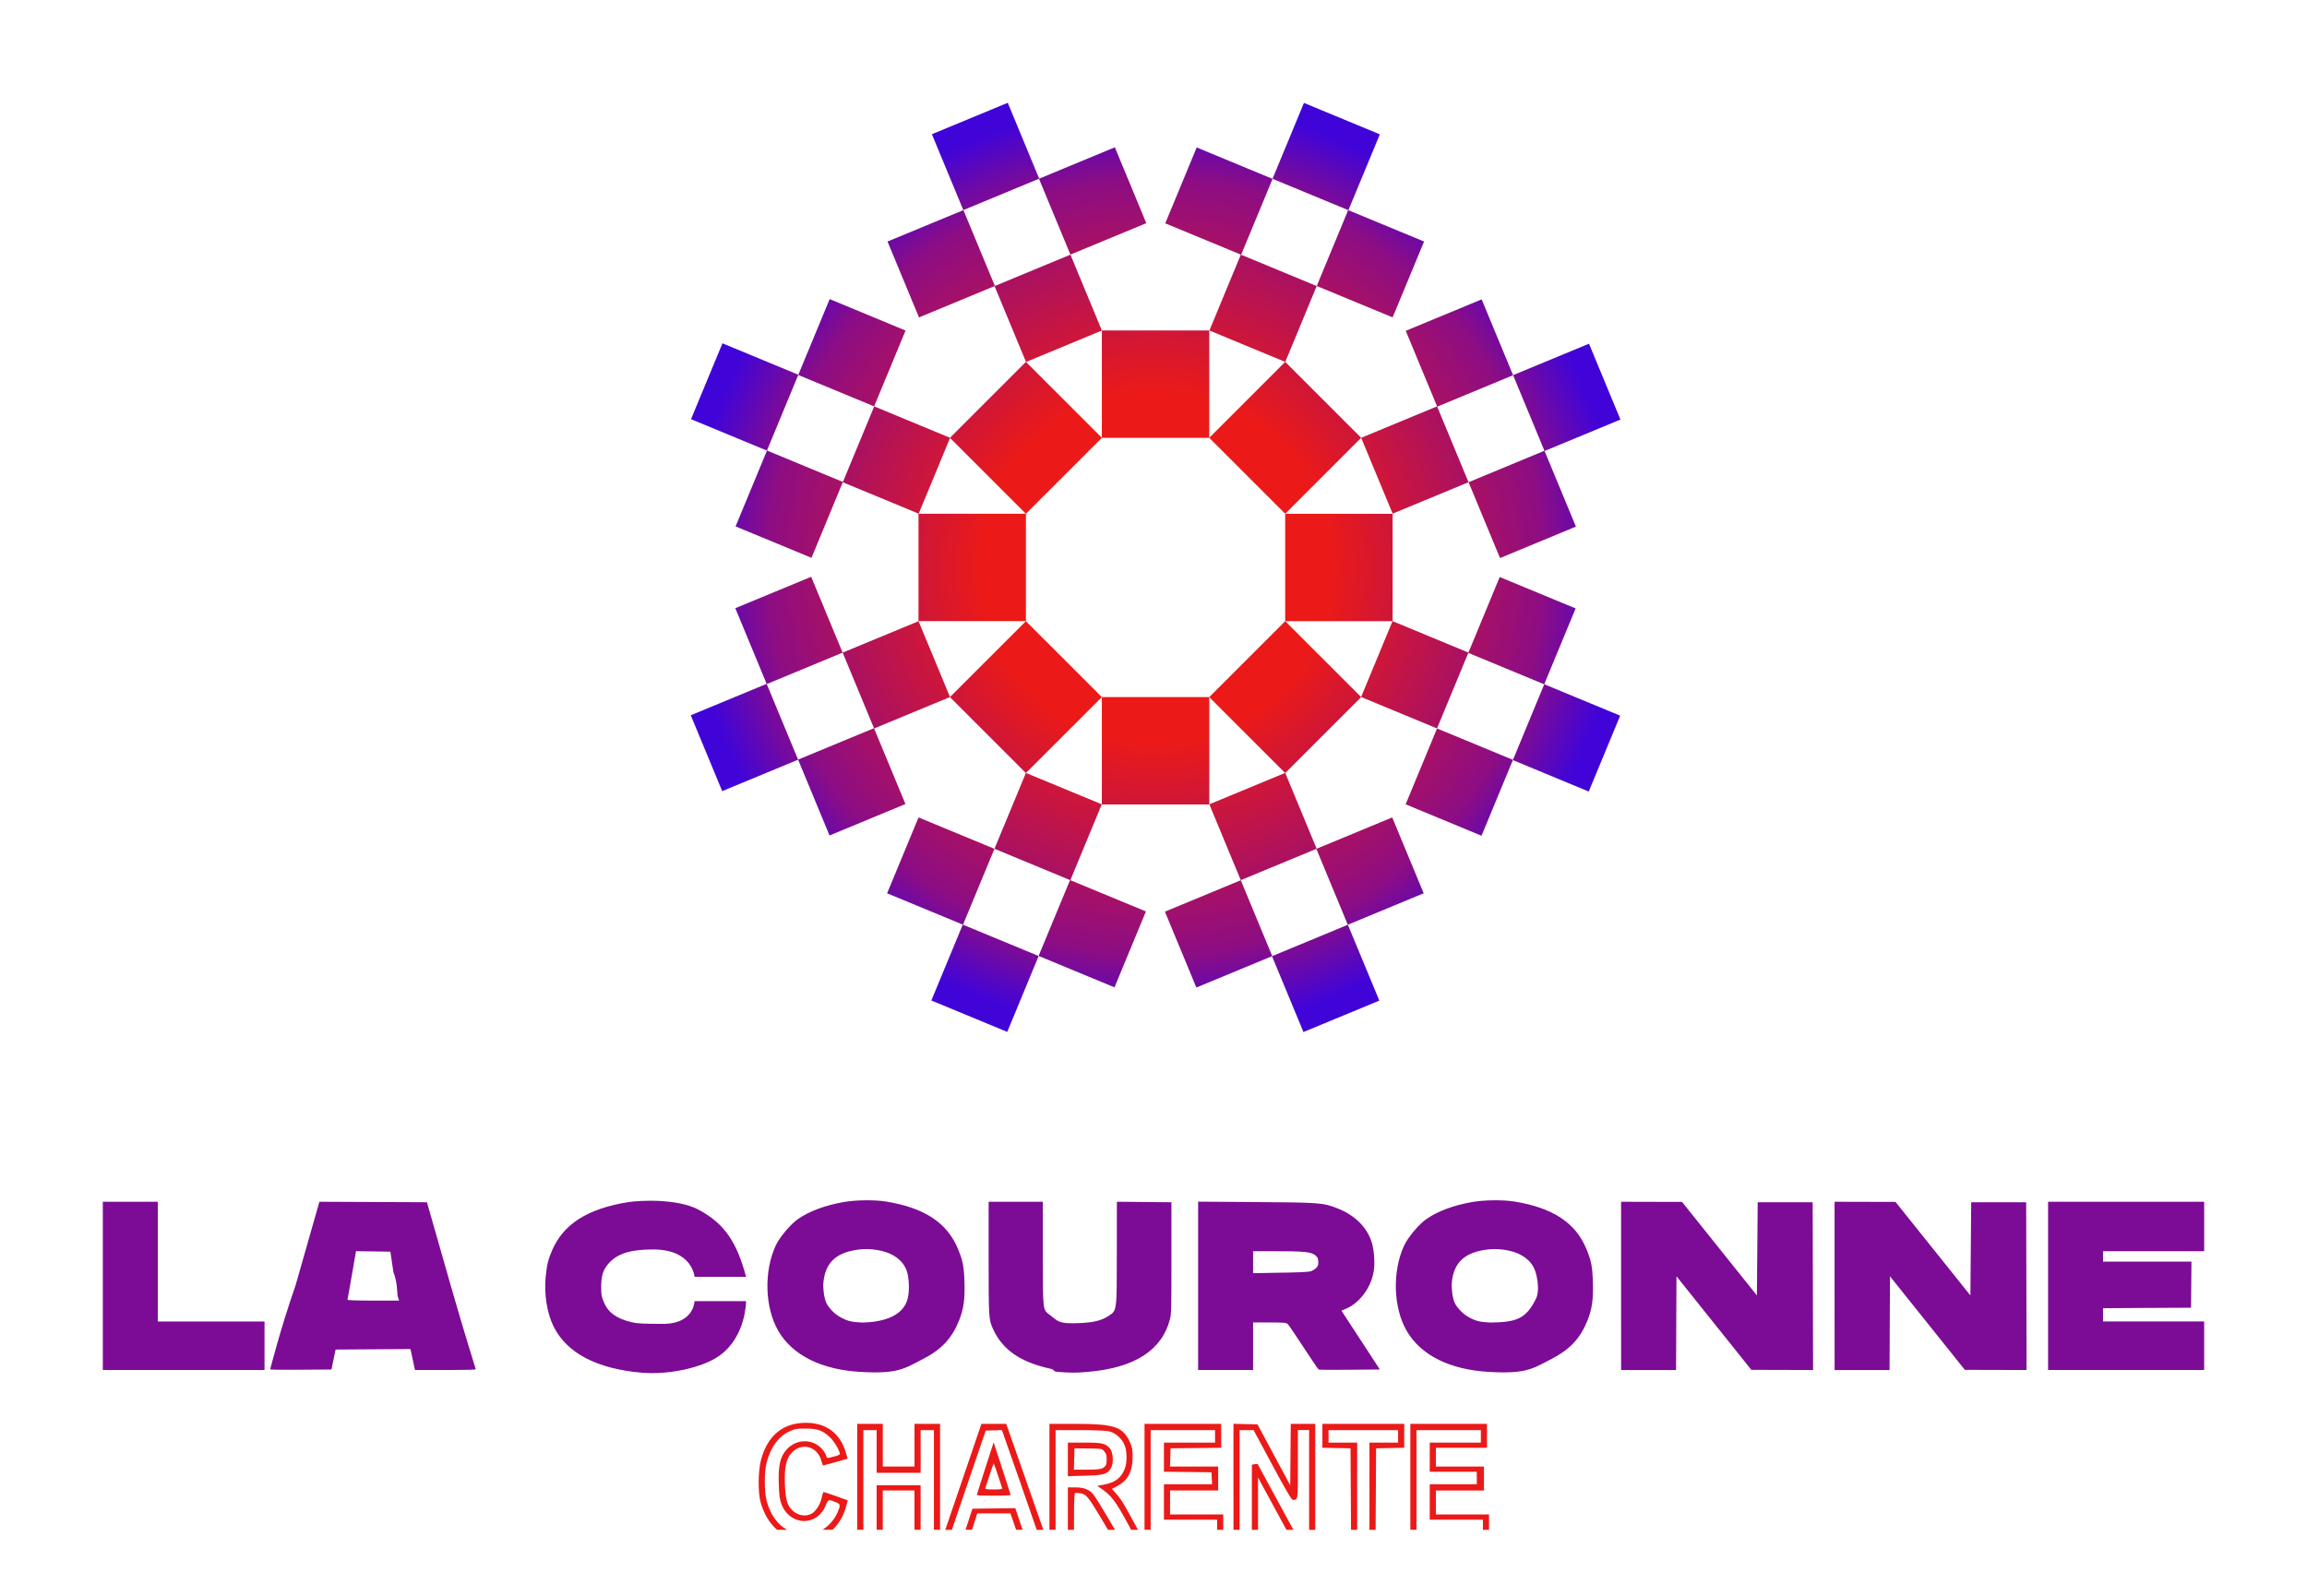 <?xml version="1.0" encoding="UTF-8" standalone="no"?>
<!-- Created with Inkscape (http://www.inkscape.org/) -->

<svg
   version="1.1"
   id="svg1"
   width="180.632"
   height="125"
   viewBox="0 0 180.632 125"
   sodipodi:docname="logoLaCouronne.svg"
   xml:space="preserve"
   inkscape:version="1.3.2 (091e20e, 2023-11-25, custom)"
   xmlns:inkscape="http://www.inkscape.org/namespaces/inkscape"
   xmlns:sodipodi="http://sodipodi.sourceforge.net/DTD/sodipodi-0.dtd"
   xmlns:xlink="http://www.w3.org/1999/xlink"
   xmlns="http://www.w3.org/2000/svg"
   xmlns:svg="http://www.w3.org/2000/svg"><defs
     id="defs1"><linearGradient
       id="linearGradient34"
       inkscape:collect="always"><stop
         style="stop-color:#eb1a18;stop-opacity:1;"
         offset="0.376"
         id="stop34" /><stop
         style="stop-color:#8c0d84;stop-opacity:1;"
         offset="0.837"
         id="stop36" /><stop
         style="stop-color:#4104d8;stop-opacity:1;"
         offset="1"
         id="stop35" /></linearGradient><radialGradient
       inkscape:collect="always"
       xlink:href="#linearGradient34"
       id="radialGradient35"
       cx="149.128"
       cy="44.438"
       fx="149.128"
       fy="44.438"
       r="36.396"
       gradientTransform="matrix(1,0,0,1,-58.648,0.009)"
       gradientUnits="userSpaceOnUse" /></defs><sodipodi:namedview
     id="namedview1"
     pagecolor="#ffffff"
     bordercolor="#000000"
     borderopacity="0.25"
     inkscape:showpageshadow="2"
     inkscape:pageopacity="0.0"
     inkscape:pagecheckerboard="0"
     inkscape:deskcolor="#d1d1d1"
     inkscape:zoom="2.8284271"
     inkscape:cx="88.565124"
     inkscape:cy="78.665629"
     inkscape:window-width="1920"
     inkscape:window-height="1001"
     inkscape:window-x="-7"
     inkscape:window-y="-7"
     inkscape:window-maximized="1"
     inkscape:current-layer="g1" /><g
     inkscape:groupmode="layer"
     inkscape:label="Image"
     id="g1"><path
       style="display:inline;fill:#7c0b95;fill-opacity:1;stroke-width:0.068"
       d="m 50.274,107.512 c -3.546,-0.303 -5.908,-1.543 -6.94,-3.644 -0.507,-1.032 -0.741,-2.518 -0.609,-3.872 0.09,-0.924 0.198,-1.369 0.506,-2.078 0.892,-2.055 2.773,-3.25 5.92,-3.762 1.027,-0.167 3.933,-0.275 5.539,0.583 2.078,1.111 2.999,2.568 3.727,5.261 h -4.036 c 0,0 -0.145,-2.149 -3.257,-2.143 -1.551,0.003 -2.743,0.229 -3.507,1.138 -0.412,0.491 -0.549,0.951 -0.546,1.84 0.002,0.578 0.024,0.7 0.205,1.141 0.339,0.821 0.985,1.291 2.165,1.575 0.463,0.111 0.888,0.133 2.641,0.134 2.281,-0.087 2.298,-1.78 2.298,-1.78 h 4.036 c 0,0 0.013,2.735 -2.043,4.241 -1.37,1.003 -4.082,1.538 -6.099,1.365 z m 10.656,-3.294 c -1.048,-1.822 -1.129,-4.648 -0.191,-6.672 0.299,-0.645 1.161,-1.67 1.746,-2.074 0.888,-0.615 2.098,-1.065 3.572,-1.329 0.924,-0.166 2.442,-0.187 3.364,-0.033 2.975,0.499 4.729,1.657 5.576,3.681 0.396,0.945 0.482,1.388 0.519,2.666 0.039,1.334 -0.064,2.055 -0.421,2.954 -0.555,1.396 -1.369,2.272 -2.806,3.016 -1.536,0.796 -2.016,1.192 -4.972,1.016 -2.956,-0.177 -5.267,-1.275 -6.388,-3.224 z m 10.147,-2.542 c 0.147,-0.603 0.103,-1.643 -0.092,-2.174 -0.285,-0.775 -1.014,-1.332 -2.031,-1.549 -0.793,-0.17 -1.45,-0.169 -2.241,4.66e-4 -1.401,0.301 -2.103,1.077 -2.242,2.48 -0.046,0.465 0.054,1.203 0.215,1.579 0.149,0.35 0.597,0.837 0.981,1.07 0.744,0.45 1.104,0.447 1.826,0.499 1.371,-0.025 3.207,-0.357 3.584,-1.904 z m 11.695,5.761 c -0.393,-0.034 -0.094,-0.145 -0.559,-0.248 -2.331,-0.514 -3.72,-1.479 -4.458,-3.096 -0.342,-0.749 -0.348,-0.852 -0.348,-5.596 v -4.376 h 2.121 2.121 l 0.002,4.001 c 0.002,4.599 -0.016,4.436 0.541,4.858 0.672,0.509 0.659,0.706 2.231,0.648 1.168,-0.044 1.792,-0.189 2.342,-0.547 0.7,-0.455 0.677,-0.284 0.68,-4.997 l 0.003,-3.964 2.136,0.02 2.136,0.02 v 4.354 c 0,4.015 -0.009,4.389 -0.115,4.801 -0.627,2.441 -2.773,3.818 -6.434,4.13 -0.976,0.083 -1.362,0.082 -2.398,-0.007 z M 8.05,100.71 v -6.587 h 2.152 2.152 v 4.689 4.689 h 4.179 4.179 v 1.898 1.898 H 14.381 8.05 Z m 13.104,6.532 c 0.015,-0.031 0.746,-2.996 1.992,-6.589 l 1.864,-6.532 4.21,0.019 4.209,0.019 1.86,6.513 c 1.041,3.646 1.961,6.538 1.962,6.569 0,0.031 -0.704,0.056 -1.93,0.055 l -2.83,-5.6e-4 -0.176,-0.819 -0.176,-0.819 -2.932,0.019 -2.931,0.019 -0.162,0.782 -0.162,0.782 -2.862,0.019 c -1.244,0.011 -1.95,-0.006 -1.935,-0.037 z m 9.991,-5.695 c -0.058,-0.174 0.001,-1.054 -0.342,-1.917 l -0.237,-1.6 -1.345,-0.02 -1.345,-0.02 -0.324,1.87 c -0.185,1.068 -0.333,1.9 -0.344,1.936 -0.012,0.039 0.837,0.067 2.011,0.067 h 2.032 z M 93.81,100.705 v -6.592 l 4.037,0.028 c 5.551,0.039 5.733,0.044 6.904,0.51 1.341,0.533 2.284,1.473 2.65,2.638 0.169,0.54 0.248,1.434 0.183,2.076 -0.135,1.33 -1.046,2.636 -2.181,3.127 l -0.371,0.16 1.504,2.303 1.504,2.303 -2.36,0.019 c -1.298,0.011 -2.39,0.006 -2.428,-0.012 -0.037,-0.017 -0.556,-0.779 -1.154,-1.694 -0.597,-0.915 -1.153,-1.739 -1.236,-1.831 -0.148,-0.166 -0.169,-0.167 -1.949,-0.167 h -0.8 v 1.861 1.861 h -2.152 -2.152 z m 8.838,-1.147 c 0.145,-0.052 0.336,-0.174 0.425,-0.272 0.132,-0.146 0.157,-0.233 0.142,-0.491 -0.016,-0.258 -0.055,-0.342 -0.222,-0.476 -0.348,-0.279 -0.851,-0.326 -3.436,-0.326 h -1.443 v 0.862 0.862 l 1.635,-0.032 c 1.88,-0.022 2.711,-0.059 2.899,-0.126 z m 24.279,1.151 v -6.587 l 2.386,0.006 2.386,0.006 2.931,3.662 2.931,3.662 0.031,-3.649 0.031,-3.649 h 2.152 2.152 l 0.016,6.569 0.016,6.569 -2.417,-0.006 -2.417,-0.007 -2.931,-3.664 -2.931,-3.664 -0.016,3.671 -0.016,3.671 h -2.151 -2.151 z m 16.716,0 v -6.587 l 2.386,0.006 2.386,0.006 2.931,3.662 2.931,3.662 0.031,-3.649 0.031,-3.649 h 2.152 2.152 l 0.016,6.569 0.016,6.569 -2.417,-0.006 -2.417,-0.007 -2.931,-3.664 -2.931,-3.664 -0.016,3.671 -0.016,3.671 h -2.151 -2.151 z m 16.716,0 v -6.587 h 5.611 6.611 v 1.935 1.935 h -4.459 -3.459 v 0.409 0.409 h 2.961 3.962 l -0.017,1.805 -0.017,1.805 -3.945,0.019 -2.945,0.019 v 0.52 0.52 h 3.459 4.459 v 1.898 1.898 h -6.611 -5.611 z m -50.226,3.509 c -1.048,-1.822 -1.129,-4.648 -0.191,-6.672 0.299,-0.645 1.161,-1.67 1.746,-2.074 0.888,-0.615 2.098,-1.065 3.572,-1.329 0.924,-0.166 2.442,-0.187 3.364,-0.033 2.975,0.499 4.729,1.657 5.576,3.681 0.396,0.945 0.482,1.388 0.519,2.666 0.039,1.334 -0.064,2.055 -0.421,2.954 -0.555,1.396 -1.369,2.272 -2.806,3.016 -1.536,0.796 -2.016,1.192 -4.972,1.016 -2.956,-0.177 -5.267,-1.275 -6.388,-3.224 z M 120.28,101.676 c 0.271,-0.559 0.103,-1.643 -0.092,-2.174 -0.285,-0.775 -1.014,-1.332 -2.031,-1.549 -0.793,-0.17 -1.45,-0.169 -2.241,4.66e-4 -1.401,0.301 -2.103,1.077 -2.242,2.48 -0.046,0.465 0.054,1.203 0.215,1.579 0.149,0.35 0.597,0.837 0.981,1.07 0.744,0.45 1.104,0.447 1.826,0.499 2.018,-0.031 2.788,-0.261 3.584,-1.904 z"
       id="path2"
       sodipodi:nodetypes="csssssccssccscccsccssssssccscssssscsscscssscccccssccccsccccccccccccccccccscccsccccccccccccsscccssscsccssssscccccssscccccccsccscccccccccccccccccccccccccccccccccccccccccccccccccccccccccccccccccccccccccssssssccssssssscsscs" /><path
       id="rect2"
       style="fill:url(#radialGradient35);fill-opacity:1;stroke:none;stroke-width:0.353"
       d="m 78.905,8.05 -5.942,2.461 2.463,5.944 5.922,-2.456 2.463,5.942 5.94,-2.463 -2.461,-5.942 -5.924,2.456 z m 23.191,0.01 -2.461,5.944 5.924,2.451 -2.461,5.944 5.942,2.459 2.461,-5.942 -5.924,-2.453 2.461,-5.942 z m -8.398,3.488 -2.461,5.944 5.917,2.449 -2.461,5.944 5.935,2.458 0.006,0.002 2.461,-5.942 -5.917,-2.451 2.461,-5.942 z m 6.931,16.794 -5.947,5.947 5.947,5.947 5.948,-5.947 2.463,5.939 5.942,-2.461 -2.453,-5.917 5.942,-2.463 -2.461,-5.94 -5.944,2.463 2.453,5.916 -5.942,2.463 z m -5.947,5.947 V 25.881 H 86.272 l -2.459,-5.937 -5.917,2.451 -2.463,-5.94 -5.942,2.461 2.464,5.944 5.916,-2.453 2.463,5.942 5.939,-2.463 v 8.401 l -5.939,-5.939 -0.008,-0.006 -5.944,5.944 -5.934,-2.458 -2.451,5.919 -5.942,-2.461 -2.461,5.942 5.944,2.461 2.449,-5.919 5.944,2.461 2.456,-5.934 5.939,5.939 5.947,-5.944 h 8.411 z m -14.358,5.947 h -8.408 v 8.411 h 8.411 V 40.235 Z M 64.961,23.425 l -2.453,5.924 -5.942,-2.461 -2.461,5.942 5.944,2.461 2.451,-5.924 5.944,2.461 2.459,-5.942 z m 59.454,3.493 -5.944,2.463 2.454,5.922 -5.94,2.464 2.463,5.94 5.942,-2.463 -2.454,-5.922 5.94,-2.463 z m -23.789,13.321 v 8.411 h 0.004 8.4 l -2.458,5.939 5.942,2.461 2.451,-5.917 5.942,2.461 2.461,-5.942 -5.944,-2.461 -2.449,5.917 -5.937,-2.458 v -8.411 z m 5.945,14.35 -5.942,-5.939 -5.945,5.944 h -8.411 v 0.003 8.408 h 8.411 v -8.406 l 5.934,5.935 -5.93,2.459 2.461,5.94 5.917,-2.451 2.463,5.942 5.942,-2.463 -2.464,-5.942 -5.916,2.453 -2.458,-5.93 5.945,-5.945 z m -20.298,0.008 -5.948,-5.947 -5.942,5.94 -0.005,0.006 5.944,5.945 -2.458,5.935 5.917,2.451 -2.461,5.94 5.942,2.461 2.461,-5.944 -5.917,-2.449 2.461,-5.942 -5.935,-2.456 z m -11.89,-0.006 -2.463,-5.94 -5.942,2.461 2.453,5.919 -5.942,2.461 2.461,5.942 5.944,-2.463 -2.453,-5.917 z m -10.87,-9.418 -5.94,2.461 2.454,5.924 -5.942,2.461 2.461,5.942 5.944,-2.463 -2.456,-5.922 5.942,-2.463 z m 57.399,8.416 -2.451,5.924 -5.944,-2.461 -2.459,5.942 5.942,2.461 2.453,-5.924 5.942,2.461 2.461,-5.942 z M 71.92,64.02 l -2.461,5.942 5.924,2.453 -2.461,5.942 5.942,2.461 2.461,-5.944 -5.924,-2.451 2.461,-5.944 z m 25.23,4.917 -5.94,2.463 2.461,5.942 5.924,-2.454 2.461,5.94 5.942,-2.461 -2.463,-5.942 -5.922,2.456 z" /><path
       style="-inkscape-font-specification:'Chirp Medium';fill:none;stroke-width:0.436"
       d="m 63.31,120.29 q -1.268,0 -2.141,-0.559 -0.873,-0.559 -1.315,-1.536 -0.431,-0.978 -0.431,-2.246 0,-1.292 0.454,-2.258 0.465,-0.977 1.338,-1.513 0.884,-0.547 2.118,-0.547 1.513,0 2.397,0.791 0.896,0.78 1.071,2.13 l -1.443,0.198 q -0.116,-0.908 -0.652,-1.431 -0.535,-0.524 -1.431,-0.524 -1.117,0 -1.757,0.861 -0.64,0.849 -0.64,2.281 0,1.408 0.64,2.292 0.64,0.873 1.792,0.873 0.826,0 1.385,-0.5 0.559,-0.512 0.721,-1.396 l 1.396,0.268 q -0.279,1.292 -1.164,2.06 -0.884,0.756 -2.339,0.756 z m 10.136,-8.46 h 1.408 v 8.262 h -1.408 v -3.642 h -3.922 v 3.642 H 68.116 v -8.262 h 1.408 v 3.479 h 3.922 z m 10.264,8.262 h -1.443 l -0.78,-2.211 h -3.351 l -0.78,2.211 h -1.431 l 3.13,-8.262 h 1.513 z m -5.19,-3.293 h 2.583 l -1.036,-2.921 q -0.175,-0.524 -0.244,-0.826 h -0.023 q -0.07,0.303 -0.244,0.826 z m 11.125,3.293 -1.897,-3.34 h -1.571 v 3.34 h -1.408 v -8.262 h 3.34 q 1.501,0 2.176,0.687 0.675,0.687 0.675,1.78 0,0.78 -0.442,1.408 -0.442,0.617 -1.35,0.861 l 2.025,3.526 z m -3.468,-7.168 v 2.746 h 1.711 q 0.838,0 1.21,-0.361 0.384,-0.372 0.384,-1.012 0,-0.64 -0.384,-1.001 -0.384,-0.372 -1.21,-0.372 z m 7.61,3.491 v 2.56 h 4.073 v 1.117 h -5.481 v -8.262 h 5.399 v 1.117 h -3.991 v 2.362 h 3.794 v 1.105 z m 5.586,3.677 v -8.262 h 1.641 l 3.282,5.574 q 0.337,0.582 0.512,1.047 h 0.023 q -0.023,-0.605 -0.023,-1.082 v -5.539 h 1.268 v 8.262 h -1.594 l -3.328,-5.597 q -0.372,-0.652 -0.5,-1.024 h -0.023 q 0.023,0.628 0.023,1.094 v 5.527 z m 7.738,-8.262 h 6.552 v 1.152 h -2.572 v 7.11 h -1.408 v -7.11 h -2.572 z m 8.972,4.585 v 2.56 h 4.073 v 1.117 h -5.481 v -8.262 h 5.399 v 1.117 h -3.991 v 2.362 h 3.794 v 1.105 z"
       id="text37"
       aria-label="CHARENTE" /><path
       id="path50"
       style="fill:#eb1a18;fill-opacity:1;stroke-width:1.011"
       d="m 63.077,111.434 c -1.779,0 -2.992,1.011 -3.494,2.91 -0.225,0.852 -0.244,2.511 -0.037,3.281 0.246,0.914 0.699,1.666 1.293,2.188 h 0.793 c -0.769,-0.424 -1.316,-1.189 -1.604,-2.268 -0.193,-0.721 -0.193,-2.288 0,-3.012 0.321,-1.204 0.912,-2.015 1.768,-2.422 0.426,-0.203 0.571,-0.228 1.281,-0.227 0.938,0.001 1.328,0.141 1.914,0.691 0.319,0.3 0.768,1.056 0.768,1.295 0,0.046 -0.136,0.12 -0.301,0.164 -0.74,0.198 -0.716,0.198 -0.771,-0.025 -0.028,-0.115 -0.164,-0.34 -0.303,-0.5 -0.734,-0.851 -2.039,-0.839 -2.805,0.027 -0.494,0.559 -0.649,1.238 -0.605,2.65 0.029,0.933 0.07,1.247 0.209,1.611 0.658,1.72 2.784,1.787 3.467,0.109 0.2,-0.491 0.223,-0.498 0.844,-0.234 0.316,0.135 0.324,0.225 0.07,0.811 -0.232,0.534 -0.706,1.056 -1.172,1.328 h 0.793 c 0.487,-0.451 0.859,-1.074 1.059,-1.812 l 0.133,-0.49 -0.93,-0.338 c -0.511,-0.185 -0.949,-0.324 -0.975,-0.309 -0.026,0.015 -0.091,0.227 -0.145,0.473 -0.113,0.516 -0.463,1.05 -0.805,1.23 -0.479,0.252 -1.133,0.111 -1.543,-0.334 -0.359,-0.389 -0.481,-0.861 -0.523,-2.016 -0.045,-1.222 0.085,-1.888 0.463,-2.355 0.763,-0.943 2.082,-0.63 2.395,0.568 0.05,0.191 0.115,0.346 0.146,0.344 0.031,-0.002 0.475,-0.12 0.984,-0.264 l 0.924,-0.264 -0.135,-0.467 c -0.447,-1.533 -1.543,-2.346 -3.156,-2.346 z m 33.5,0.076 v 4.488 l 0.002,3.814 h 0.479 v -3.812 -3.996 h 0.549 0.547 l 1.467,2.732 c 1.059,1.972 1.507,2.732 1.607,2.732 0.406,0 0.395,0.097 0.395,-2.781 v -2.684 h 0.439 0.439 v 4 3.809 h 0.48 v -3.812 -4.486 h -0.959 -0.959 l -0.021,2.404 -0.021,2.404 -1.283,-2.385 -1.281,-2.383 -0.939,-0.021 z m -29.457,0.004 v 4.486 3.812 h 0.48 v -3.812 -3.996 h 0.52 0.52 v 1.672 1.672 h 1.723 1.721 v -1.672 -1.672 h 0.52 0.521 v 3.996 3.812 h 0.48 v -3.812 -4.486 h -1.002 -1 v 1.674 1.672 h -1.24 -1.242 v -1.672 -1.674 h -1 z m 11.664,0 -0.969,0.002 h -0.971 l -1.16,3.4 c -0.638,1.87 -1.326,3.89 -1.529,4.486 l -0.141,0.41 h 0.516 c 0.034,-0.108 0.642,-1.892 1.354,-3.975 l 1.295,-3.793 0.635,-0.021 0.633,-0.023 1.361,3.885 c 0.735,2.099 1.328,3.807 1.363,3.928 h 0.52 l -0.113,-0.324 c -0.191,-0.55 -0.898,-2.568 -1.57,-4.486 z m 3.385,0 v 4.486 3.812 h 0.48 v -3.812 -3.996 h 1.877 c 1.078,0 2.054,0.04 2.293,0.092 0.527,0.115 1.045,0.578 1.246,1.115 0.199,0.53 0.187,1.416 -0.025,1.893 -0.305,0.684 -0.755,1.012 -1.607,1.172 l -0.521,0.098 0.324,0.219 c 0.767,0.517 1.143,1.017 2.088,2.773 l 0.242,0.447 h 0.535 c -0.4,-0.751 -1.078,-1.97 -1.27,-2.262 -0.132,-0.202 -0.361,-0.497 -0.508,-0.654 l -0.266,-0.285 0.439,-0.234 c 0.817,-0.436 1.179,-1.124 1.186,-2.252 0.004,-0.551 -0.033,-0.777 -0.176,-1.098 -0.582,-1.307 -1.192,-1.514 -4.463,-1.514 z m 7.445,0 v 4.486 3.812 h 0.48 v -3.812 -3.996 h 2.521 2.521 v 0.49 0.488 H 93.135 91.133 v 1.141 1.141 l 1.861,0.021 1.861,0.021 0.023,0.471 0.025,0.469 H 93.02 91.133 v 1.387 1.387 h 2.082 2.082 v 0.488 0.305 h 0.48 v -0.264 -0.938 H 93.696 91.614 v -0.938 -0.939 h 1.883 1.881 v -0.938 -0.938 h -1.885 -1.885 l 0.023,-0.715 0.023,-0.713 1.98,-0.021 1.982,-0.021 v -0.938 -0.938 h -3.002 z m 20.812,0 v 4.486 3.812 h 0.48 v -3.812 -3.996 h 2.521 2.521 v 0.49 0.488 h -2.002 -2 v 1.143 1.143 h 1.84 1.842 v 0.488 0.49 h -1.842 -1.84 v 1.387 1.387 h 2.08 2.082 v 0.488 0.305 h 0.48 v -0.264 -0.938 h -2.082 -2.08 v -0.938 -0.939 h 1.881 1.881 v -0.938 -0.938 h -1.881 -1.881 v -0.734 -0.734 h 2 2.002 v -0.938 -0.939 h -3.002 z m -6.885,0.002 v 0.936 0.936 l 1.102,0.021 1.1,0.023 0.021,3.527 0.018,2.854 h 0.482 v -3.322 -3.508 h -1.121 -1.121 v -0.488 -0.49 h 2.723 2.721 v 0.49 0.488 h -1.121 -1.119 v 3.508 3.322 h 0.482 l 0.016,-2.854 0.021,-3.527 1.102,-0.023 1.1,-0.021 v -0.936 -0.936 h -3.201 z m -25.742,1.447 -0.658,2.037 c -0.361,1.121 -0.656,2.061 -0.656,2.09 0,0.029 0.594,0.053 1.32,0.053 0.726,0 1.322,-0.028 1.322,-0.062 0,-0.034 -0.299,-0.975 -0.664,-2.09 z m 5.811,0.019 v 1.316 1.316 l 1.34,-0.039 c 1.493,-0.044 1.744,-0.115 2.029,-0.578 0.238,-0.386 0.188,-1.266 -0.09,-1.572 -0.349,-0.386 -0.603,-0.443 -1.996,-0.443 z m 0.52,0.449 1.078,0.012 c 1.061,0.012 1.08,0.015 1.26,0.229 0.13,0.154 0.184,0.319 0.184,0.572 0,0.471 -0.056,0.598 -0.326,0.74 -0.164,0.086 -0.505,0.119 -1.232,0.119 h -1.008 l 0.021,-0.836 z m -6.324,1.182 c 0.015,0 0.162,0.413 0.326,0.918 0.164,0.505 0.316,0.964 0.336,1.02 0.028,0.077 -0.138,0.102 -0.662,0.102 -0.524,0 -0.688,-0.025 -0.66,-0.102 0.02,-0.056 0.172,-0.515 0.336,-1.02 0.164,-0.505 0.31,-0.918 0.324,-0.918 z m 20.596,0.043 c -0.044,-0.002 -0.102,0.004 -0.162,0.016 l -0.221,0.043 v 2.641 2.457 h 0.48 l 0.002,-1.711 v -2.387 l 1.295,2.387 0.928,1.711 h 0.547 l -1.342,-2.467 c -0.781,-1.436 -1.432,-2.634 -1.445,-2.664 -0.007,-0.015 -0.038,-0.023 -0.082,-0.025 z m -29.762,1.67 v 1.836 1.65 h 0.48 v -1.201 -1.877 h 1.242 1.24 v 1.877 1.201 h 0.48 v -1.65 -1.836 h -1.721 z m 14.971,0.164 v 1.754 1.568 h 0.48 v -1.074 c 0,-1.003 0.031,-1.77 0.074,-1.797 0.041,-0.026 0.23,-0.021 0.42,0.01 0.469,0.076 0.616,0.253 1.674,2.031 l 0.494,0.83 h 0.549 l -0.623,-1.059 c -0.403,-0.684 -0.848,-1.404 -0.986,-1.598 -0.34,-0.476 -0.761,-0.662 -1.502,-0.664 z m -4.115,1.629 -1.678,0.021 -1.68,0.021 -0.293,0.896 -0.246,0.754 h 0.51 l 0.098,-0.305 0.312,-0.979 h 1.297 1.297 l 0.236,0.674 c 0.081,0.23 0.139,0.407 0.207,0.609 h 0.51 l -0.254,-0.754 z" /></g></svg>
